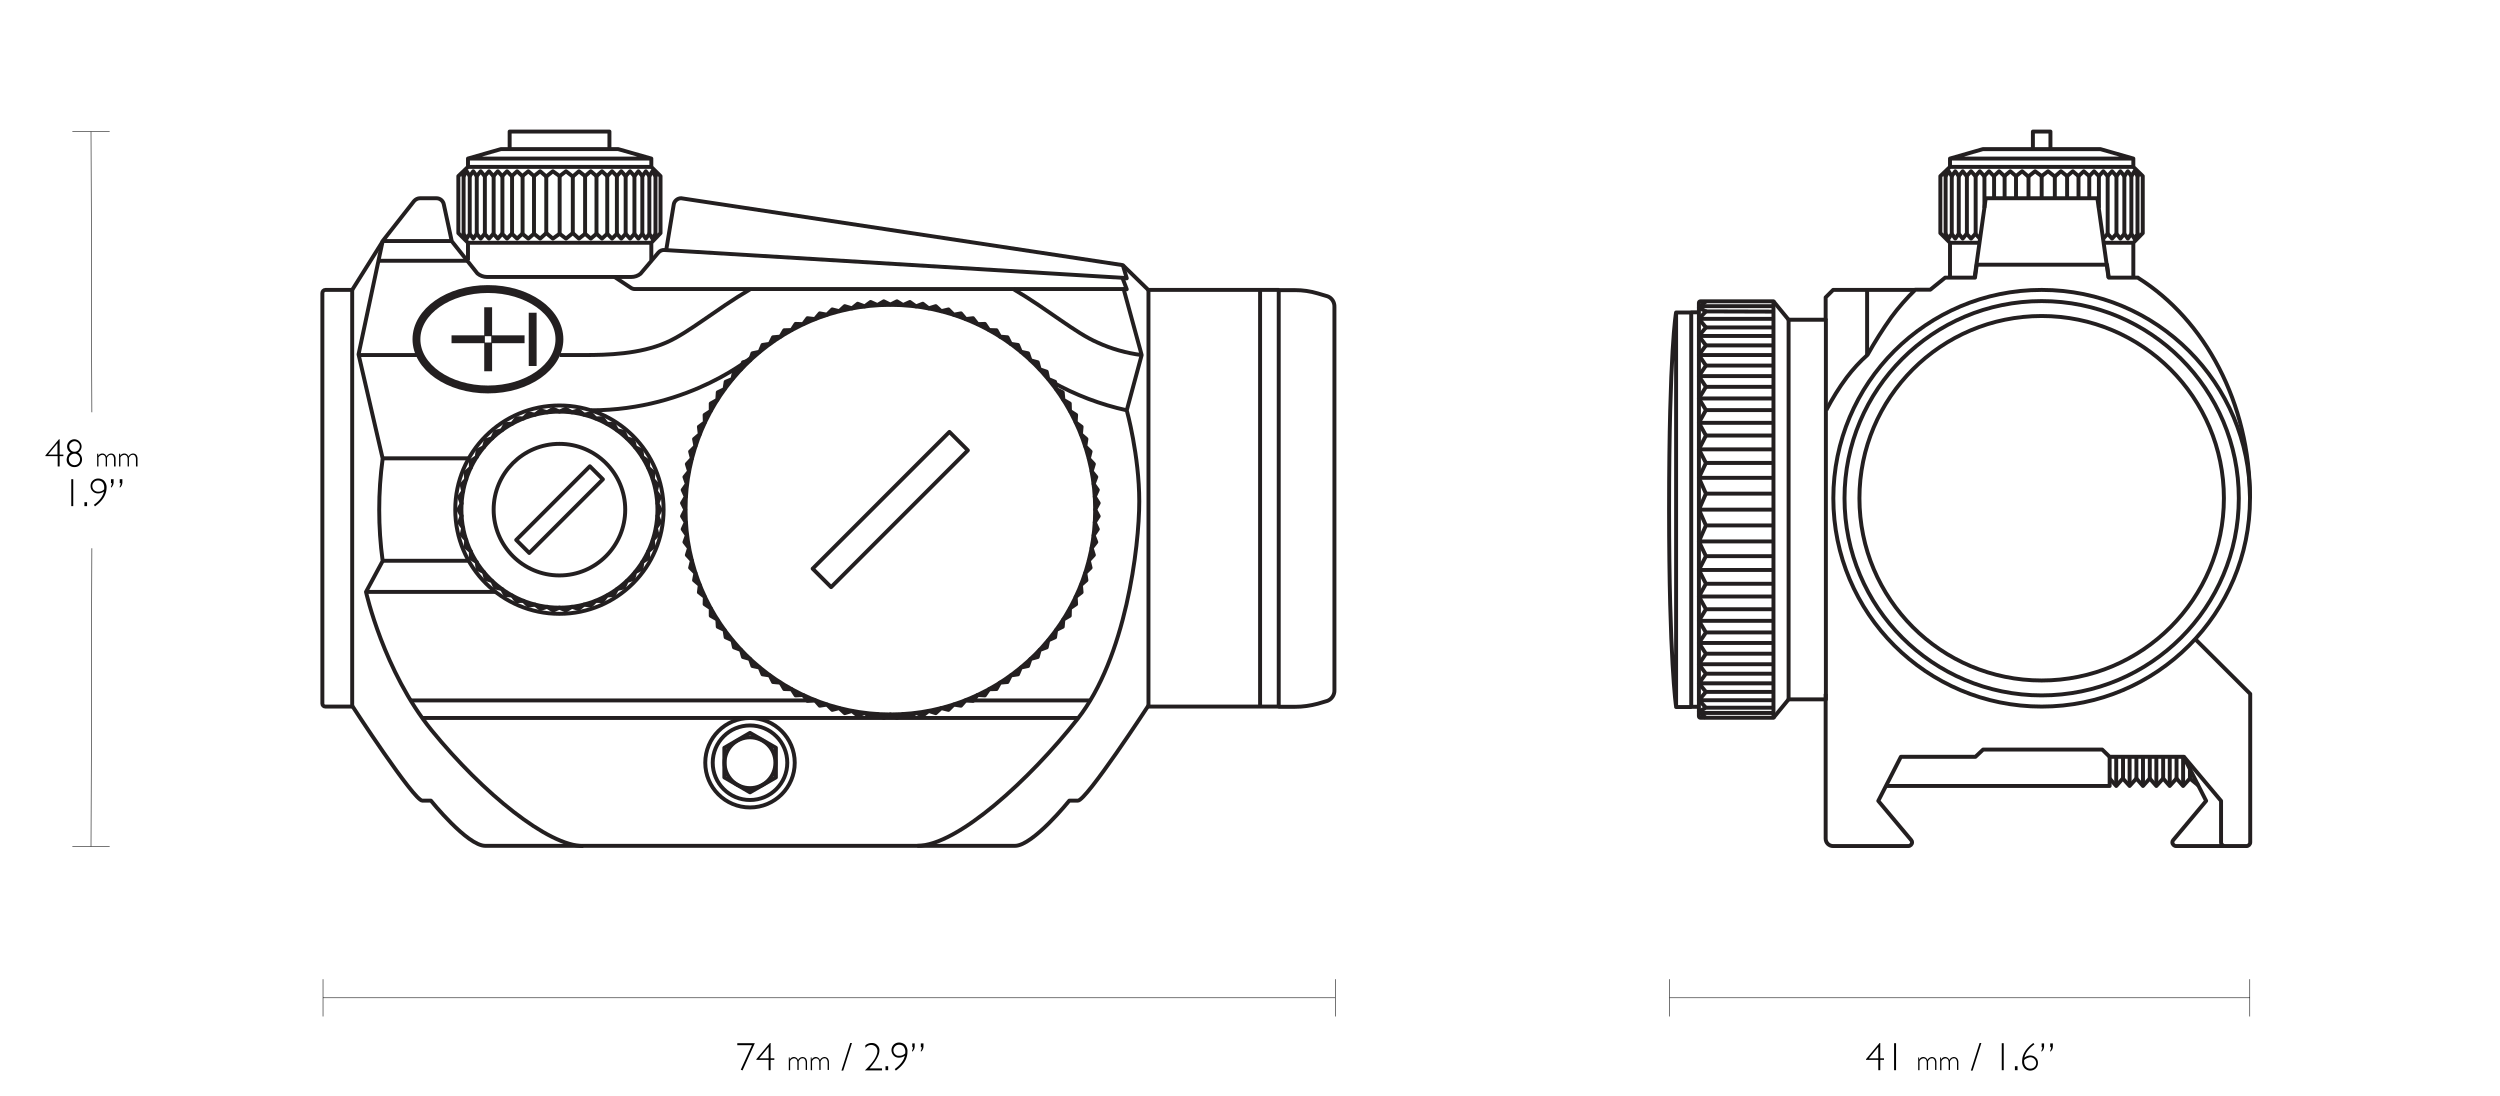 <svg id="Layer_1" xmlns="http://www.w3.org/2000/svg" viewBox="0 0 1140 500"><style>.st0,.st1{fill:none;stroke:#231f20;stroke-width:1.8;stroke-linejoin:round}.st1{stroke-width:3.59}.st2{fill:none;stroke:#000;stroke-width:.25;stroke-miterlimit:10}</style><g id="Layer_4"><circle class="st0" cx="406" cy="232.4" r="93.4"/><path class="st0" d="M406 138.9l3-1.5 2.8 1.7 3.1-1.4 2.8 2 3.1-1.2 2.7 2.1 3.2-1 2.5 2.3 3.3-.8 2.4 2.4 3.3-.6 2.2 2.6 3.3-.4 2.1 2.7 3.3-.1 1.9 2.8 3.4.1 1.6 2.9 3.4.3 1.5 3 3.3.5 1.3 3.1 3.3.7 1.1 3.2 3.3.9.9 3.2 3.2 1.1.7 3.3 3.1 1.3.5 3.3 3 1.5.3 3.4 2.9 1.7.1 3.4 2.8 1.8-.2 3.4 2.7 2-.3 3.4 2.5 2.2-.5 3.3 2.4 2.4-.8 3.2 2.3 2.5-1 3.3 2.1 2.6-1.2 3.2 1.9 2.7-1.4 3.1 1.8 2.9-1.6 3 1.6 3-1.8 2.8 1.4 3.1-1.9 2.8 1.2 3.1-2.1 2.7 1 3.2-2.3 2.5.8 3.3-2.4 2.4.5 3.3-2.5 2.2.3 3.3-2.7 2.1.2 3.3-2.8 1.9-.1 3.4-2.9 1.7-.3 3.3-3 1.5-.5 3.3-3.1 1.4-.7 3.2-3.2 1.2-.9 3.2-3.3.9-1.1 3.2-3.3.7-1.3 3.1-3.3.5-1.5 3-3.4.3-1.6 2.9-3.4.1-1.9 2.8-3.3-.2-2.1 2.7-3.3-.3-2.2 2.5-3.3-.5-2.4 2.4-3.3-.8-2.5 2.3-3.2-1-2.7 2.1-3.1-1.2-2.8 1.9-3.1-1.4-2.8 1.8-3-1.6-3 1.6-2.9-1.8-3.1 1.4-2.7-1.9-3.2 1.2-2.6-2.1-3.3 1-2.5-2.3-3.2.8-2.4-2.4-3.3.5-2.2-2.5-3.4.3-2-2.7-3.4.2-1.8-2.8-3.4-.1-1.7-2.9-3.4-.3-1.5-3-3.3-.5-1.3-3.1-3.3-.7-1.1-3.2-3.2-.9-.9-3.2-3.2-1.2-.7-3.2-3.1-1.4-.5-3.3-3.1-1.5-.2-3.3-3-1.7v-3.4l-2.8-1.9.1-3.3-2.7-2.1.4-3.3-2.6-2.2.6-3.3-2.4-2.4.8-3.3-2.3-2.5 1-3.2-2.1-2.7 1.1-3.1-1.9-2.8 1.4-3.1-1.7-2.8 1.5-3-1.5-3 1.7-2.9-1.4-3.1 1.9-2.7-1.1-3.2 2.1-2.6-1-3.3 2.3-2.5-.8-3.2 2.4-2.4-.6-3.3 2.6-2.2-.4-3.4 2.7-2-.1-3.4 2.8-1.8V184l3-1.7.2-3.4 3.1-1.5.5-3.3 3.1-1.3.7-3.3 3.2-1.1.9-3.2 3.2-.9 1.1-3.2 3.3-.7 1.3-3.1 3.3-.5 1.5-3 3.4-.3 1.7-2.9 3.4-.1 1.8-2.8 3.4.1 2-2.7 3.4.4 2.2-2.6 3.3.6 2.4-2.4 3.2.8 2.5-2.3 3.3 1 2.6-2.1 3.2 1.2 2.7-2 3.1 1.4 2.9-1.7z"/><path transform="rotate(-45.001 405.967 232.393)" class="st0" d="M361.9 226.4h88.2v11.9h-88.2z"/><path class="st0" d="M523.7 321.7s-28.3 43.4-32.2 43.4h-3.9s-16.6 20.6-24.8 20.6H221.3c-8.2 0-24.8-20.6-24.8-20.6h-3.9c-3.9 0-32.1-43.4-32.1-43.4"/><circle class="st0" cx="342" cy="347.8" r="20.4"/><circle class="st0" cx="342" cy="347.8" r="17"/><circle class="st0" cx="342" cy="347.8" r="11.6"/><path class="st0" d="M342 334.2l-11.7 6.8v13.5l11.7 6.8 11.8-6.8V341zM148.4 132.2h12.2v190h-12.2c-.8 0-1.4-.6-1.4-1.4V133.6c0-.7.6-1.4 1.4-1.4zM574.6 132.2h8.5v190h-8.5zM590.6 322.3h-7.5v-190h7.5c3.5 0 6.9.5 10.3 1.5l4.4 1.3c2 .7 3.3 2.7 3.2 4.9v174.7c.1 2.1-1.2 4.1-3.2 4.9l-4.4 1.3c-3.4.9-6.8 1.4-10.3 1.4zM523.7 132.2h50.9v190h-50.9z"/><circle class="st0" cx="255.1" cy="232.4" r="44.7"/><circle class="st0" cx="255.1" cy="232.4" r="30"/><circle class="st0" cx="255.1" cy="232.4" r="47.5"/><path transform="rotate(-45.001 255.14 232.387)" class="st0" d="M231.4 228.2h47.5v8.4h-47.5z"/><path class="st0" d="M255.1 187.7l2.9-1.3 2.8 1.6 3-.9 2.5 2 3.1-.6 2.2 2.3 3.2-.1 1.9 2.5 3.2.2 1.5 2.8 3.1.7 1.3 2.9 3 1 .8 3.1 2.9 1.4.4 3.1 2.6 1.8.1 3.1 2.4 2.1-.3 3.2 2.1 2.3-.7 3.1 1.8 2.6-1.1 3 1.4 2.8-1.4 2.8 1.1 3-1.8 2.6.7 3.1-2.1 2.3.3 3.2-2.4 2-.1 3.2-2.6 1.7-.4 3.2-2.9 1.4-.8 3.1-3 1-1.3 2.9-3.1.7-1.5 2.7-3.2.3-1.9 2.5-3.2-.1-2.2 2.2-3.1-.5-2.5 2-3-1-2.8 1.7-2.9-1.3-2.9 1.3-2.7-1.7-3 1-2.5-2-3.1.5-2.2-2.2-3.2.1-1.9-2.5-3.2-.3-1.5-2.7-3.1-.7-1.3-2.9-3-1-.8-3.1-2.9-1.4-.4-3.2-2.7-1.7v-3.2l-2.4-2 .3-3.2-2.1-2.3.7-3.1-1.8-2.6 1.1-3-1.5-2.8 1.5-2.8-1.1-3 1.8-2.6-.7-3.1 2.1-2.3-.3-3.2 2.4-2.1v-3.1l2.7-1.8.4-3.1 2.9-1.4.8-3.1 3-1 1.3-2.9 3.1-.7 1.5-2.8 3.2-.2 1.9-2.5 3.2.1 2.2-2.3 3.1.6 2.5-2 3 .9 2.7-1.6z"/><ellipse class="st1" cx="222.5" cy="154.7" rx="32.6" ry="22.9"/><path class="st1" d="M242.9 166.9v-24.3M239.2 154.7H224M221.1 154.7h-15.2M222.6 169.3v-13.1M222.6 153.3v-13.2"/><path class="st0" d="M303.8 114l3.4-20.6c.2-1.7 1.7-3 3.4-3L512 120.9l11.7 11.4M297 118.6v-7.9l4.2-4.4v-26l-4.2-4.2v-3.8L281.9 68h-53.5l-15 4.3v3.8l-4.4 4.2v26l4.4 4.4v7.9M232.4 60h45.5v8h-45.5zM213.4 72.3H297M213.4 76.1H297M213.4 110.7H297M255.2 80.3v26M261.2 80.3v26M266.8 80.3v26M272 80.3v26M276.9 80.3v26M281.3 80.3v26M285.3 80.3v26M289.3 80.3v26M292.9 80.3v26M296.1 80.3v26M298.9 80.3v26M249.1 80.3v26M243.5 80.3v26M238.3 80.3v26M233.5 80.3v26M229.1 80.3v26M225.1 80.3v26M221.1 80.3v26M217.4 80.3v26M214.2 80.3v26M211.4 80.3v26"/><path class="st0" d="M210.6 78.7l.8 1.6 1.4-2.2 1.4 2.2 1.6-2.2 1.6 2.2 1.8-2.2 1.8 2.2 2-2.2 2 2.2 2-2.2 2 2.2 2.2-2.2 2.2 2.2 2.4-2.2 2.4 2.2 2.7-2.2 2.6 2.2 2.8-2.2 2.8 2.4 3-2.4 3.1 2.2 2.9-2.2 3.1 2.4 2.8-2.4 2.8 2.2 2.6-2.2 2.6 2.2 2.5-2.2 2.4 2.2 2.2-2.2 2.2 2.2 2-2.2 2 2.2 2-2.2 2 2.2 1.8-2.2 1.8 2.2 1.6-2.2 1.6 2.2 1.4-2.2 1.4 2.2.8-1.6M210.6 108.2l.8-1.6 1.4 2.2 1.4-2.2 1.6 2.2 1.6-2.2 1.8 2.2 1.8-2.2 2 2.2 2-2.2 2 2.2 2-2.2 2.2 2.2 2.2-2.2 2.4 2.2 2.4-2.2 2.7 2.2 2.6-2.2 2.8 2.2 2.8-2.5 3 2.5 3.1-2.2 2.9 2.2 3.1-2.5 2.8 2.5 2.8-2.2 2.6 2.2 2.6-2.2 2.5 2.2 2.4-2.2 2.2 2.2 2.2-2.2 2 2.2 2-2.2 2 2.2 2-2.2 1.8 2.2 1.8-2.2 1.6 2.2 1.6-2.2 1.4 2.2 1.4-2.2.8 1.6M192.7 327.4h299M371.6 319.4H187.2M497 319.4h-56.6M174.6 255.7h38.9M174.6 209h38.9M167.3 269.9H226M160.6 132.2l14-22.3M174.6 109.9H206M172.7 118.9h40.8M163.6 161.9h27.8"/><path class="st0" d="M513.8 126.8L303 114c-1.1-.1-2.1.4-2.8 1.2l-8.1 9.6c-1.2 1-2.7 1.5-4.3 1.5h-65.7c-1.6 0-3.2-.6-4.4-1.6L206 110l-3.6-16.7c-.3-1.7-1.7-2.9-3.4-2.9h-7.5c-1 0-2 .5-2.7 1.3l-14.3 18.2-11 51.7 11 47.5c-2.1 15.5-2.1 31.2 0 46.7l-7.6 14.1s8 36.1 29.9 63.1c23.6 28.9 53.2 52.8 69.2 52.8"/><path class="st0" d="M513.8 131.8H289.5c-.7 0-1.3-.2-1.9-.6l-7.5-5"/><path class="st0" d="M512 120.9l1.8 6h-1.9l1.9 5h-1.4l8.2 30-6.8 25.2s5.7 20.6 5.7 41.5-6.2 71.4-28.1 99.2-54.9 57.9-73.1 57.9M269.5 187.1c45.5 0 74.5-25.2 74.5-25.2M513.8 187.1c-11.9-2.6-23.4-7-34-12.9M255.2 161.9h11.2c10.5 0 25.3-.4 37.4-5.7 10.2-4.4 22.5-15 38.3-24.3"/><path class="st0" d="M520.5 161.9c-6.9-.9-13.7-2.8-20-5.7-10.2-4.4-22.5-15-38.3-24.3M972.8 126.7v-16l4.3-4.4v-26l-4.3-4.2v-3.8l-15-4.3h-53.6l-15 4.3v3.8l-4.4 4.2v26l4.4 4.4v16.1M927 60h8v8h-8zM889.2 72.3h83.6M889.2 76.1h83.6M959.1 110.7h13.7M889.2 110.7h13.4M931 80.3v10.1M937 80.3v10.1M942.6 80.3v10.1M947.8 80.3v10.1M952.7 80.3v10.1M957.1 80.3v14.5M961.1 80.3v26M965.1 80.3v26M968.7 80.3v26M971.9 80.3v26M974.7 80.3v26M925 80.3v10.1M919.3 80.3v10.1M914.1 80.3v10.1M909.3 80.3v10.1M904.9 80.3v14.5M900.9 80.3v26M896.9 80.3v26M893.2 80.3v26M890 80.3v26M887.2 80.3v26"/><path class="st0" d="M886.4 78.7l.8 1.6 1.4-2.2 1.4 2.2 1.6-2.2 1.6 2.2 1.8-2.2 1.8 2.2 2-2.2 2 2.2 2-2.2 2 2.2 2.2-2.2 2.2 2.2 2.4-2.2 2.4 2.2 2.7-2.2 2.6 2.2 2.8-2.2 2.8 2.4 3.1-2.4 3 2.2 2.9-2.2 3.1 2.4 2.8-2.4 2.8 2.2 2.6-2.2 2.6 2.2 2.4-2.2 2.5 2.2 2.2-2.2 2.2 2.2 2-2.2 2 2.2 2-2.2 2 2.2 1.8-2.2 1.8 2.2 1.6-2.2 1.6 2.2 1.4-2.2 1.5 2.2.7-1.6M959.1 108.8l2-2.2 2 2.2 2-2.2 1.8 2.2 1.8-2.2 1.6 2.2 1.6-2.2 1.4 2.2 1.5-2.2.7 1.6M886.4 108.2l.8-1.6 1.4 2.2 1.4-2.2 1.6 2.2 1.6-2.2 1.8 2.2 1.8-2.2 2 2.2 2-2.2 2 2.2"/><circle class="st0" cx="931" cy="227.2" r="95"/><path class="st0" d="M1026 227.2c0-43.6-20.7-81.4-50.9-100.4l-.2-.2h-13.3l-.8-5.9h-59.4l-.8 5.9H887l-6.8 5.5h-6.8c-4 3.9-7.7 8.1-11 12.6-3.9 5.5-7.5 11.2-10.8 17.1-3.5 3.1-6.7 6.6-9.5 10.3-3.5 4.7-6.6 9.7-9.3 14.9"/><circle class="st0" cx="931" cy="227.2" r="89.9"/><circle class="st0" cx="931" cy="227.2" r="83.1"/><path class="st0" d="M808.7 225.1h-30.9M808.7 217.9h-34M808.7 211.1h-30.8M808.7 204.9h-34M808.7 192.8h-34M808.7 198.6h-30.8M808.7 181.7h-34M808.7 187h-30.8M808.7 171.5h-34M808.7 176.4h-30.8M808.7 166.7h-30.8M808.7 157.5h-30.8M808.7 153.2h-34M808.7 161.9h-34M808.7 149.3h-30.8M808.7 145.4h-34M808.7 142.1l-30.8-.1M808.7 139.6h-34M815.6 145.8h17v173.1h-17zM808.7 327.3h-33.3c-.4 0-.7-.3-.7-.7V138.1c0-.4.3-.7.7-.7h33.3v189.9zM771.2 142.4h3.5v179.9h-3.5zM764.3 142.5h6.9v179.9h-6.9zM764.3 142.4s-3.2 17.2-3.2 89.9c0 68.7 3.2 89.9 3.2 89.9"/><path class="st0" d="M774.7 232.4l3.2-7.3-3.2-7.2 3.2-6.8-3.2-6.2 3.2-6.3-3.2-5.8 3.2-5.8-3.2-5.3 3.2-5.3-3.2-4.9 3.2-4.8-3.2-4.8 3.2-4.4-3.2-4.3 3.2-3.9-3.2-3.9 3.2-3.4-3.2-1.7 3.2-2.9M808.7 239.6h-30.9M808.7 232.4h-34M808.7 246.9h-34M808.7 253.6h-30.8M808.7 259.9h-34M808.7 272h-34M808.7 266.2h-30.8M808.7 283.1h-34M808.7 277.8h-30.8M808.7 293.2h-34M808.7 288.4h-30.8M808.7 298.1h-30.8M808.7 307.2h-30.8M808.7 311.6h-34M808.7 302.9h-34M808.7 315.5h-30.8M808.7 319.3h-34M808.7 322.7h-30.8M808.7 325.1h-34M774.7 232.4l3.2 7.2-3.2 7.3 3.2 6.7-3.2 6.3 3.2 6.3-3.2 5.8 3.2 5.8-3.2 5.3 3.2 5.3-3.2 4.8 3.2 4.9-3.2 4.8 3.2 4.3-3.2 4.4 3.2 3.9-3.2 3.8 3.2 3.4-3.2 1.8 3.2 2.9M808.7 327.3l6.9-8.4M808.7 137.4l6.9 8.4M900.4 126.7l5.1-36.3h50.9l5.1 36.3M873.2 132.2h-37.3l-3.4 3.4v10.2M851.4 161.9v-29.7M832.5 316.4v66c0 1.9 1.5 3.4 3.4 3.4h34.3c.9 0 1.7-.8 1.7-1.7 0-.3-.1-.7-.3-.9l-15.1-18 10.3-20.1h34l3.5-3.3h54.3l3.4 3.3h33.9l16.9 20.1v18.9c0 .9.8 1.7 1.7 1.7h9.9c.9 0 1.7-.8 1.7-1.7v-67.7l-25-24.9"/><path class="st0" d="M1014.4 385.8h-22.1c-.9 0-1.7-.8-1.7-1.7 0-.3.1-.7.3-.9l15.1-18-10.3-20.2M859.9 358.4H962V345M965 345v13.4M968.1 345v10M971.1 345v13.4M974.2 345v10M977.2 345v13.4M980.3 345v10M983.3 345v13.4M986.4 345v10M989.4 345v13.4M992.5 345v10M995.5 345v13.4M998.6 348.3v7.1"/><path class="st0" d="M962 355l3 3.4 3-3.4 3.1 3.4 3.1-3.4 3 3.4 3.1-3.4 3 3.4 3.1-3.4 3 3.4 3.1-3.4 3 3.4 3.1-3.4 3.9 3.2"/></g><g id="DIM_LiNES"><path class="st2" d="M608.9 463.5v-17M147.3 463.5v-17M147.3 455h461.6M1025.9 463.5v-17M761.3 463.5v-17M761.3 455h264.6M33 386h17M33 60h17M41.9 250l-.4 136M41.5 60l.4 128"/></g><g id="TEXT"><path d="M344.2 475.7l-5.6 12.4-.8-.3 5.1-11.2h-6.7v-.9h8zM351.4 475.6v7h1.7v.7h-1.7v4.7h-.9v-4.7h-5.6v-.3l6.2-7.4h.3zm-.9 7v-5.2l-4.3 5.2h4.3zM360.1 482.2v1c.4-.7 1.1-1.2 1.9-1.2.9 0 1.7.6 1.9 1.4.4-.8 1.1-1.3 2-1.4.6 0 1.1.2 1.5.6.4.5.6 1.1.6 1.7v3.6h-.6v-3.3c0-.5-.1-1-.4-1.5-.3-.4-.7-.6-1.1-.5-.3 0-.7.1-.9.3-.3.3-.6.6-.8 1v4h-.6v-3.3c0-.5-.1-1.1-.4-1.5-.3-.3-.7-.5-1.1-.5-.8.1-1.5.5-1.8 1.3v4.1h-.6v-5.8h.4zM370.1 482.2v1c.4-.7 1.1-1.2 1.9-1.2.9 0 1.6.6 1.9 1.4.4-.8 1.1-1.3 2-1.4.6 0 1.1.2 1.5.6.4.5.6 1.1.6 1.7v3.6h-.6v-3.3c0-.5-.1-1-.4-1.5-.3-.4-.7-.6-1.1-.5-.3 0-.7.1-.9.3-.3.3-.6.6-.8 1v4h-.6v-3.3c0-.5-.1-1.1-.4-1.5-.3-.3-.7-.5-1.1-.5-.8.1-1.4.5-1.8 1.3v4.1h-.6v-5.8h.4zM387.7 475.6h.8l-4 12.6h-.8l4-12.6zM394.6 477.8v-1.1c.8-.7 1.8-1.1 2.9-1.1 1 0 1.9.3 2.5 1 .7.6 1.1 1.6 1 2.5 0 2-1.5 4.6-4.5 8.1h5.7v.9h-7.8c3.8-3.6 5.7-6.6 5.7-8.9 0-.7-.3-1.4-.8-1.9s-1.3-.8-2-.8c-.5 0-1 .1-1.4.3-.4.2-.9.6-1.3 1zM405 486.2v1.8h-1.2v-1.8h1.2zM408.5 488.2l-.5-.7c2.7-2 4.2-4 4.6-6.1-.8.6-1.7.9-2.7.9-.9 0-1.8-.3-2.4-1-1.3-1.4-1.3-3.5 0-4.9.7-.7 1.6-1 2.5-1 1 0 2.1.4 2.8 1.1.7.9 1.1 2 1 3.1 0 3.3-1.8 6.1-5.3 8.6zm4.3-7.9v-.5c.1-.9-.2-1.8-.7-2.5-.5-.6-1.3-.9-2.1-.9-.7 0-1.3.2-1.8.7-.5.5-.8 1.1-.8 1.8s.2 1.3.7 1.8c.5.5 1.1.8 1.8.7 1.1.1 2.2-.3 2.9-1.1zM417.1 475.7v1.4c0 1-.4 1.9-1.2 2.5v-.6c.3-.4.4-1 .4-1.5h-.3v-1.7h1.1zm4 0v1.4c0 1-.4 1.9-1.2 2.5v-.6c.3-.4.4-1 .4-1.5h-.4v-1.7h1.2zM857.4 475.6v7h1.7v.7h-1.7v4.7h-.9v-4.7h-5.6v-.3l6.2-7.4h.3zm-.9 7v-5.2l-4.3 5.2h4.3zM864.6 475.7V488h-.9v-12.3h.9zM875.1 482.2v1c.4-.7 1.1-1.2 1.9-1.2.9 0 1.7.6 1.9 1.4.4-.8 1.1-1.3 2-1.4.6 0 1.1.2 1.5.6.4.5.6 1.1.6 1.7v3.6h-.6v-3.3c0-.5-.1-1-.4-1.5-.3-.4-.7-.6-1.1-.5-.3 0-.7.1-.9.3-.3.3-.6.6-.8 1v4h-.6v-3.3c0-.5-.1-1.1-.4-1.5-.3-.3-.7-.5-1.1-.5-.8.1-1.4.5-1.8 1.3v4.1h-.6v-5.8h.4zM885.1 482.2v1c.4-.7 1.1-1.2 1.9-1.2.9 0 1.6.6 1.9 1.4.4-.8 1.1-1.3 2-1.4.6 0 1.1.2 1.5.6.4.5.6 1.1.6 1.7v3.6h-.6v-3.3c0-.5-.1-1-.4-1.5-.3-.4-.7-.6-1.1-.5-.3 0-.7.1-.9.3-.3.3-.6.6-.8 1v4h-.6v-3.3c0-.5-.1-1.1-.4-1.5-.3-.3-.7-.5-1.1-.5-.8.1-1.4.5-1.8 1.3v4.1h-.6v-5.8h.4zM902.7 475.6h.8l-4 12.6h-.8l4-12.6zM913.7 475.7V488h-.9v-12.3h.9zM920 486.2v1.8h-1.2v-1.8h1.2zM927.2 475.6l.5.6c-2.6 1.9-4.1 3.9-4.6 6.1.8-.6 1.7-1 2.7-1 .9 0 1.8.3 2.5 1 .7.6 1 1.5 1 2.4 0 .9-.3 1.8-1 2.5-1.5 1.4-3.8 1.3-5.2-.2-.7-.9-1.1-2-1-3.1 0-3.1 1.7-5.8 5.1-8.3zm-4.2 7.8v.6c0 .9.2 1.7.8 2.4.5.6 1.2.9 2 .9.7 0 1.4-.2 1.9-.7.5-.4.8-1.1.8-1.8a2.732 2.732 0 0 0-2.7-2.7c-1.1.2-2.1.6-2.8 1.3zM932.1 475.7v1.4c0 1-.4 1.9-1.2 2.5v-.6c.3-.4.4-1 .4-1.5h-.3v-1.7h1.1zm4 0v1.4c0 1-.4 1.9-1.2 2.5v-.6c.3-.4.4-1 .4-1.5h-.4v-1.7h1.2zM27.2 200.3v7h1.7v.7h-1.7v4.7h-.9V208h-5.6v-.3l6.2-7.4h.3zm-1 7v-5.2l-4.3 5.2h4.3zM32.2 206.4c-1-.6-1.6-1.6-1.6-2.8 0-.9.4-1.7 1-2.3.6-.6 1.4-1 2.3-1 .9 0 1.7.4 2.3 1 .6.6 1 1.4 1 2.3 0 1.1-.6 2.2-1.6 2.8 1.7.9 2.3 3.1 1.4 4.8-.2.3-.3.5-.6.8-.6.7-1.5 1-2.5 1-.9 0-1.8-.3-2.5-1-.7-.6-1-1.5-1-2.4.1-1.4.7-2.6 1.8-3.2zm4.3 3c0-.7-.3-1.3-.8-1.8s-1.2-.8-1.8-.7c-.7 0-1.3.3-1.8.8s-.8 1.2-.7 1.8c0 1.4 1.1 2.6 2.6 2.6.7 0 1.4-.3 1.8-.8.5-.5.7-1.2.7-1.9zm-4.9-5.8c0 .6.2 1.2.7 1.7.4.5 1 .7 1.7.7.6 0 1.2-.2 1.7-.7.4-.5.7-1.1.7-1.7 0-1.3-1.1-2.3-2.3-2.4-.6 0-1.2.2-1.7.7-.6.5-.9 1.1-.8 1.7zM44.8 206.9v1c.4-.7 1.1-1.1 1.9-1.1.9 0 1.6.6 1.9 1.4.4-.8 1.1-1.3 2-1.4.6 0 1.1.2 1.5.6.4.5.6 1.1.6 1.7v3.6H52v-3.3c0-.5-.1-1-.4-1.5-.3-.4-.7-.6-1.1-.5-.3 0-.7.1-.9.3-.3.3-.6.6-.8 1v4h-.6v-3.3c0-.5-.1-1.1-.4-1.5-.3-.3-.7-.5-1.1-.5-.8.1-1.4.5-1.8 1.2v4.1h-.6v-5.8h.5zM54.8 206.9v1c.4-.7 1.1-1.1 1.9-1.1.9 0 1.6.6 1.9 1.4.4-.8 1.1-1.3 2-1.4.6 0 1.1.2 1.5.6.4.5.6 1.1.6 1.7v3.6H62v-3.3c0-.5-.1-1-.4-1.5-.3-.4-.7-.6-1.1-.5-.3 0-.7.1-.9.3-.3.3-.6.6-.8 1v4h-.6v-3.3c0-.5-.1-1.1-.4-1.5-.3-.3-.7-.5-1.1-.5-.8.1-1.5.5-1.8 1.2v4.1h-.6v-5.8h.5zM33.4 218.5v12.3h-.9v-12.3h.9zM39.7 229v1.8h-1.2V229h1.2zM43.3 230.9l-.5-.7c2.7-1.9 4.2-4 4.6-6.1-.8.6-1.7.9-2.7.9-.9 0-1.8-.3-2.4-1-.7-.6-1-1.5-1-2.4 0-.9.3-1.8 1-2.4.7-.7 1.6-1 2.5-1 1 0 2.1.4 2.8 1.2.7.9 1.1 2 1 3.1-.1 3.2-1.9 6-5.3 8.4zm4.2-7.8v-.6c.1-.9-.2-1.8-.7-2.5-.5-.6-1.3-.9-2.1-.9-.7 0-1.3.2-1.8.7-.5.5-.8 1.1-.8 1.8 0 1.4 1 2.5 2.4 2.6h.1c1.1.1 2.2-.3 2.9-1.1zM51.8 218.5v1.4c0 1-.4 1.9-1.2 2.5v-.6c.3-.4.4-1 .4-1.5h-.4v-1.8h1.2zm4 0v1.4c0 1-.4 1.9-1.2 2.5v-.6c.3-.4.4-1 .4-1.5h-.4v-1.8h1.2z"/></g></svg>